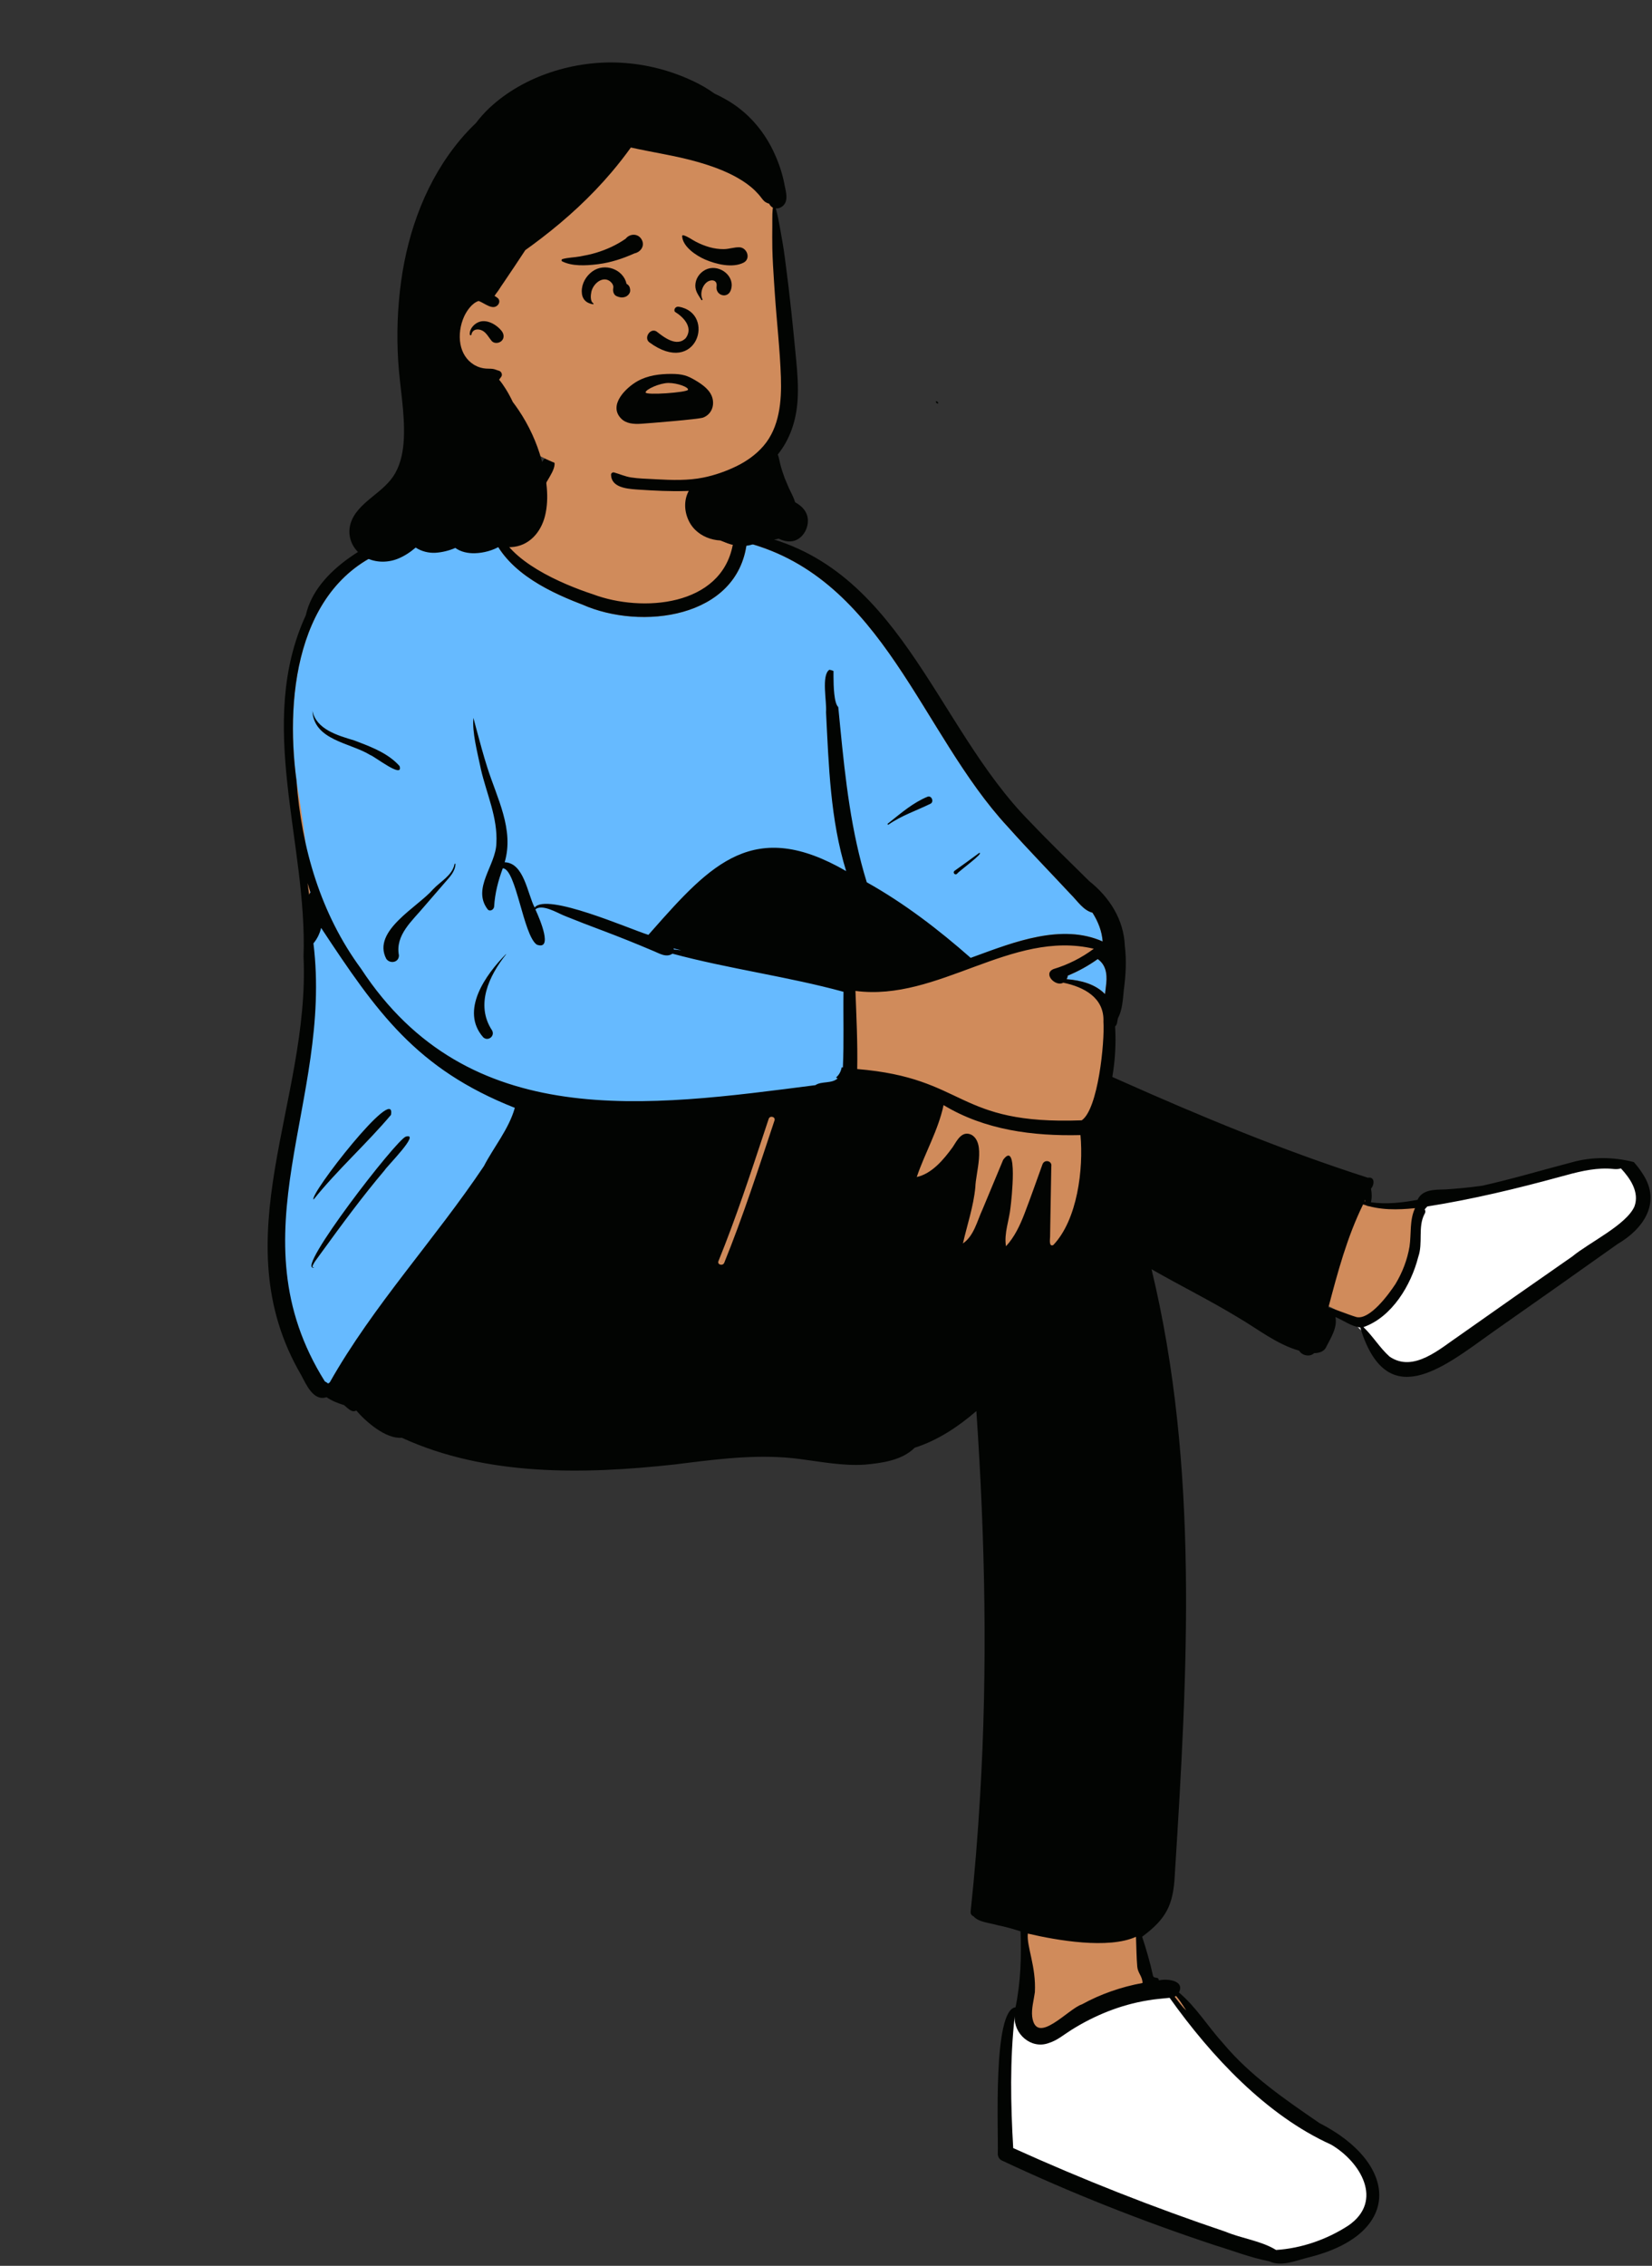 <svg width="353" height="484" viewBox="0 0 353 484" fill="none" xmlns="http://www.w3.org/2000/svg">
<rect x="0" y="0" width="353" height="484" fill="#333333" stroke="none"/>
<path fill-rule="evenodd" clip-rule="evenodd" d="M348.934 249.01C347.346 248.554 345.363 248.437 343.626 248.354C337.488 247.993 331.229 250.919 325.21 252.238C322.575 252.89 319.786 253.657 316.966 254.228C314.463 254.568 311.876 254.823 309.274 254.985C307.171 255.048 304.724 254.887 304.006 257.098C299.779 257.917 296.038 258.258 292.009 257.561C292.386 256.278 292.601 254.935 292.211 253.553C292.408 253.225 292.676 252.782 292.819 252.483H292.335C285.262 249.652 277.615 247.719 270.506 244.785C261.226 241.441 247.56 234.979 236.838 230.566C237.565 226.586 237.835 222.541 237.526 218.609L237.957 218.261C238.099 217.488 238.319 216.564 238.717 215.863C239.223 214.521 239.235 212.69 239.436 211.173C239.854 208.206 240.134 203.738 239.372 200.216C239.039 195.439 235.819 191.756 232.347 188.802C228.084 184.586 223.815 180.472 219.653 176.093C196.62 152.611 194.799 123.035 158.741 114.047L158.724 113.907C158.439 113.59 158.323 113.339 158 113.84C156.809 113.383 155.324 113.422 154.327 112.65C152.557 111.036 151.302 109.172 150.481 106.96C149.848 102.779 150.296 96.334 146.633 93.659C142.564 91.222 120.947 89.486 119.083 94.815C117.926 95.901 117.4 97.281 117.039 98.971C115.834 101.249 115.074 103.776 113.861 106.089C111.282 111.278 109.61 110.128 105.055 111.313C104.561 110.212 103.06 110.434 101.967 110.594C88.723 112.455 72.576 117.534 66.905 129.983L67.388 129.922C57.6 148.312 63.947 171.7 65.698 191.189C67.114 208.512 65.495 225.918 61.646 242.077C56.923 259.219 56.652 278.394 66.024 293.911C66.976 295.687 68.136 298.197 70.188 297.083C71.313 297.933 72.576 298.52 74.321 299.032C74.802 299.381 75.3 299.967 75.804 300.218C75.827 300.251 76.638 299.784 76.681 299.772C78.213 301.959 162.342 309.266 171.073 310.401C178.765 311.328 188.928 313.696 195.196 308.148C200.376 306.668 205.797 302.814 209.936 298.989C212.448 335.421 213.837 410.033 216.079 410.553C217.06 410.886 218.384 411.284 219.494 411.602C219.501 414.22 219.695 417.194 219.49 419.767C219.146 422.673 218.274 426.105 217.879 429.16C216.183 429.046 215.685 430.747 215.487 431.903C214.024 441.447 214.067 449.142 214.172 459.633C231.384 469.772 251.557 475.348 270.925 481.9C272.78 483.294 276.799 481.787 278.941 481.41C286.378 479.945 294.828 475.614 292.951 467.673C291.576 461.694 285.806 458.253 280.948 454.736C275.634 450.885 270.031 447.038 265.144 442.453C261.223 438.759 258.294 435.894 255.024 431.725C253.574 429.787 252.027 426.601 250.076 425.172C252.138 422.727 247.973 425.019 246.396 425.16C245.469 420.794 244.32 416.602 242.943 412.414L244.282 412.474C248.677 408.37 251.141 388.663 251.447 382.817C253.65 344.706 253.598 300.78 244.76 268.684C251.473 272.819 258.835 276.272 265.511 280.36C269.721 282.827 273.992 286.251 278.711 287.447C279.019 288.33 280.144 288.673 280.758 287.809C281.603 287.913 282.691 287.562 282.784 287.177C283.648 285.411 284.899 283.507 284.749 281.587C284.749 281.587 283.59 278.898 283.59 278.898C286.186 279.954 289.01 282.176 291.782 282.379C297.38 301.076 308.412 290.602 319.026 283.326C325.433 278.849 332.44 273.906 339.182 269.133C344.902 264.583 356.069 260.265 350.595 251.252" fill="#D08B5B"/>
<path fill-rule="evenodd" clip-rule="evenodd" d="M104.573 112.871C104.304 112.328 103.979 111.803 103.481 111.7C97.201 112.319 90.98 114.031 85.208 116.677C63.87 122.838 60.793 147.82 63.359 166.752C63.384 167.097 63.506 167.822 63.69 168.915C64.593 174.279 66.984 188.49 66.753 209.952C66.661 218.525 64.606 227.484 62.561 236.397C60.523 245.285 58.495 254.126 58.435 262.489C58.325 277.864 65.956 291.917 68.923 295.428C74.605 302.15 85.002 287.663 96.614 271.483C109.084 254.106 122.956 234.778 133.893 237.67C140.085 239.307 170.972 236.562 181.091 233.804C181.772 233.618 181.671 225.485 181.588 218.767C181.528 213.974 181.478 209.902 181.726 209.952C191.711 211.967 207.808 205.026 213.52 202.563C214.5 202.141 215.174 201.851 215.459 201.759C222.152 199.619 229.288 198.277 235.611 201.103C235.465 198.91 234.619 196.811 233.439 194.957C231.983 194.595 230.899 193.365 229.863 192.19C229.499 191.776 229.14 191.369 228.774 191.009C227.219 189.339 225.65 187.682 224.081 186.025C221.142 182.921 218.204 179.817 215.359 176.625C209.102 169.893 204.054 161.708 198.998 153.512C189.009 137.317 178.993 121.079 159.579 115.919C157.646 132.109 136.94 134.692 124.462 129.151L123.988 128.97L123.521 128.788C115.883 125.793 107.411 121.291 104.741 113.221L104.628 112.983L104.573 112.871ZM236.395 209.952C236.588 207.894 236.236 206.053 234.566 204.863C232.566 206.29 230.423 207.476 228.152 208.412C228.159 208.673 228.032 208.953 227.917 209.159C230.906 209.396 234.019 210.168 236.117 212.349C236.219 211.551 236.319 210.752 236.395 209.952Z" fill="#66BAFF"/>
<path fill-rule="evenodd" clip-rule="evenodd" d="M250.321 425.87L250.604 426.266C260.904 440.72 272.301 451.601 284.394 457.173L284.801 457.358L284.839 457.38C288.287 459.394 291.149 462.588 292.271 465.868C293.585 469.707 292.474 473.326 288.742 475.972L288.628 476.052L288.609 476.065C283.912 479.135 278.369 481.044 272.924 481.425L272.722 481.439L272.458 481.455L272.233 481.316C270.789 480.425 269.4 479.913 266.432 479.061L265.182 478.703L264.666 478.552L264.409 478.476C263.326 478.151 262.6 477.904 261.839 477.596L261.598 477.496L260.79 477.223C246.268 472.304 231.922 466.668 217.804 460.342L216.974 459.969L215.702 459.394L215.672 458.893C215.026 447.901 215.053 439.127 215.973 430.861L216.003 430.592L217.659 430.748C217.417 433.971 220.641 436.698 223.687 435.669L223.779 435.637L223.822 435.623L223.949 435.583C224.807 435.307 225.521 434.906 226.789 434.043L227.729 433.399L227.968 433.238L228.141 433.124C228.225 433.069 228.307 433.017 228.389 432.965L228.505 432.892C233.721 429.627 239.335 427.426 245.035 426.491C245.506 426.405 245.991 426.331 246.522 426.265L247.11 426.195L247.713 426.131L249.587 425.948L250.321 425.87ZM346.589 248.605L346.962 249.005C348.198 250.328 349.135 251.624 349.728 252.961C350.467 254.63 350.624 256.282 350.072 257.879L350.028 258.003L350.018 258.026C349.09 260.155 346.916 262.037 342.754 264.783L342.122 265.197C341.455 265.628 339.656 266.79 339.112 267.151L338.872 267.31C337.894 267.965 337.158 268.494 336.569 268.976L336.472 269.056L335.081 270.023L332.218 272.016L330.094 273.497L328.633 274.517C323.048 278.417 317.656 282.203 312.389 285.924L312.121 286.105L311.911 286.25L311.609 286.462L311.182 286.764L309.765 287.778L309.482 287.979L309.202 288.175L308.92 288.371L308.634 288.567L308.353 288.757C305.472 290.687 303.349 291.641 301.089 291.774C299.479 291.868 297.963 291.471 296.552 290.533L296.451 290.465L296.407 290.435L296.256 290.299L296.129 290.183L296.005 290.066L295.882 289.95C295.235 289.324 294.646 288.646 293.721 287.501L292.942 286.531L292.631 286.148L292.401 285.869L292.237 285.672C291.732 285.068 291.347 284.648 290.912 284.224L290.768 284.086L289.786 283.149L291.066 282.699C296.232 280.882 300.455 275.107 302.19 268.496L302.252 268.258L302.264 268.222C302.578 267.339 302.691 266.435 302.722 264.959L302.737 263.833L302.744 263.462L302.751 263.212L302.759 262.966C302.825 261.198 303.02 260.192 303.579 259.078L303.65 258.939L303.673 258.895L303.702 258.853C303.737 258.802 303.741 258.794 303.726 258.768L303.432 258.269L303.781 257.823C303.935 257.625 304.105 257.431 304.303 257.222L304.39 257.131L304.583 256.931L304.858 256.888C313.5 255.521 322.37 253.507 332.939 250.626L334.003 250.335L334.533 250.192L334.89 250.097L335.245 250.004C338.74 249.095 340.875 248.745 343.316 248.776L343.524 248.78C343.75 248.784 343.942 248.796 344.269 248.826L344.607 248.857L344.762 248.87L344.912 248.881C345.461 248.918 345.753 248.898 346.039 248.802L346.074 248.789L346.589 248.605Z" fill="white"/>
<path fill-rule="evenodd" clip-rule="evenodd" d="M108.309 110.171C113.716 108.857 114.64 95.892 117.905 97.739C119.792 99.38 116.705 102.477 116.158 104.33L115.919 104.801C114.811 106.959 113.558 109.11 111.375 110.354C109.972 111.832 105.777 110.381 106.394 112.735C108.548 119.827 119.978 124.739 126.714 126.947C137.184 130.881 154.122 129.55 156.582 116.364C150.839 115.312 146.593 104.947 150.133 100.632C150.254 104.824 151.399 109.15 154.688 111.99L154.87 112.157C155.449 112.685 156.198 113.316 156.945 113.198C157.674 112.183 159.088 112.761 159.505 113.832C192.204 119.486 199.489 154.76 220.081 175.523C224.194 179.855 228.495 184.002 232.739 188.202C237.074 191.642 240.142 196.438 240.356 202.07C240.743 205.202 240.552 208.337 240.137 211.474L240.108 211.757C239.916 213.701 239.802 215.79 238.877 217.516C238.717 218.101 238.782 218.84 238.276 219.253C238.497 222.832 238.287 226.475 237.681 230.044L239.259 230.748C256.62 238.482 274.181 245.771 292.283 251.568C293.83 251.287 293.704 253.087 292.955 253.904C293.152 254.866 293.174 255.867 292.942 256.818C296.257 257.294 299.624 256.898 302.896 256.294C303.931 254.014 306.681 254.136 308.807 254.072C311.449 253.906 314.086 253.648 316.709 253.282C323.171 251.838 329.517 249.938 335.917 248.268C340.2 247.063 344.818 247.12 349.115 248.23C349.844 249.048 350.518 249.922 351.087 250.849C355.015 256.94 351.145 262.521 345.663 265.72C336.868 271.955 328.07 278.183 319.236 284.361L318.594 284.819C308.083 292.343 296.258 301.867 290.645 283.554C288.758 283.332 287.105 282.066 285.347 281.318C285.82 283.516 284.408 285.736 283.434 287.62C283.015 288.693 281.869 289.047 280.811 289.037C279.905 289.926 278.205 289.576 277.613 288.522C272.808 287.146 268.838 283.934 264.585 281.439C258.538 277.765 252.194 274.634 246.06 271.115C256.25 313.314 253.758 357.271 251.046 400.226L251.027 400.614C250.691 406.885 249.253 409.852 244.052 413.696C244.958 416.46 245.768 419.235 246.386 422.079C246.605 422.738 247.609 422.118 247.617 423.023C249.465 422.591 253.22 423.054 251.91 425.61C255.62 428.723 258.131 432.941 261.383 436.491C267.11 443.357 274.596 448.466 281.936 453.501C298.81 462.101 299.777 477.003 280.035 482.094L279.837 482.14C277.118 482.794 273.844 484.29 271.208 483.031C267.266 482.272 263.353 480.735 259.496 479.564C243.964 474.424 228.774 468.405 214.055 461.487C213.521 461.236 213.219 460.662 213.205 460.088C213.369 455.341 212.081 429.332 217.001 428.772C218.1 423.458 218.273 417.973 218.073 412.55C216.477 412.048 214.863 411.563 213.21 411.249C211.604 410.744 209.094 410.63 208.019 409.33C207.633 409.19 207.349 408.844 207.407 408.299C208.277 400.149 208.936 391.977 209.417 383.794C211.063 356.353 210.504 328.826 208.629 301.415C204.764 304.758 200.36 307.684 195.457 309.241C192.751 311.953 188.412 312.535 184.718 312.863C179.967 313.158 175.3 312.209 170.612 311.618C162.651 310.616 154.746 311.503 146.843 312.486L144.142 312.823C124.794 314.945 103.884 315.384 85.851 307.113C82.455 307.415 78.24 303.745 76.122 301.293C75.187 301.87 74.268 300.742 73.523 300.148C72.293 299.775 70.897 299.238 69.781 298.454C66.949 299.381 65.422 295.704 64.346 293.705C47.273 264.465 66.287 235.359 64.856 204.352C65.722 180.043 54.636 154.717 65.351 131.402C67.518 121.535 80.196 114.717 89.739 112.209C92.814 111.701 104.455 107.492 105.737 111.032C106.344 110.235 107.38 110.175 108.309 110.171ZM249.926 426.749C248.327 426.921 246.766 427.019 245.185 427.309C239.413 428.256 233.907 430.491 228.947 433.597C227.34 434.598 225.907 435.861 224.063 436.419C220.275 437.795 216.552 434.379 216.829 430.686C215.773 439.967 215.954 449.516 216.503 458.844C231.32 465.548 246.469 471.525 261.894 476.718C265.367 478.174 269.48 478.64 272.67 480.609C278.11 480.265 283.585 478.355 288.154 475.369C295.732 470.11 290.701 461.768 284.419 458.098C270.589 451.856 258.817 439.225 249.926 426.749ZM219.626 413.024C219.337 415.775 221.427 420.06 221.132 425.544C220.905 427.256 220.371 429.05 220.557 430.769C221.408 437.144 228.311 429.042 231.164 428.154C235.213 425.926 239.614 424.41 244.137 423.58C244.109 422.11 243.136 421.523 243.008 420.07C242.825 417.929 242.834 415.872 242.737 413.711C236.855 416.387 225.866 414.495 219.626 413.024ZM251.321 426.333C251.219 426.401 251.11 426.459 250.999 426.511C251.817 427.502 252.525 428.6 253.495 429.452L253.082 428.811C252.53 427.955 251.965 427.104 251.321 426.333ZM68.62 198.208C68.323 199.413 67.783 200.546 66.975 201.509C71.151 235.373 49.665 263.603 69.419 295.088C69.669 295.204 69.897 295.349 70.116 295.53C70.232 295.453 70.348 295.371 70.462 295.29C79.721 278.904 92.901 264.77 103.403 249.089C105.419 245.153 108.737 241.192 110.007 236.644C88.903 228.31 80.473 216.15 68.62 198.208ZM346.354 249.573C345.459 249.893 344.464 249.629 343.509 249.611C340.118 249.539 336.805 250.424 333.562 251.318C324.131 253.898 314.65 256.181 304.988 257.709C304.793 257.911 304.606 258.118 304.436 258.335C304.604 258.618 304.63 258.973 304.387 259.325C302.929 262.11 304.107 265.52 303.048 268.5C301.514 274.535 297.433 281.342 291.342 283.484C293.374 285.419 294.829 287.911 296.922 289.779C302.064 293.304 307.727 288.05 311.926 285.233C319.919 279.586 327.933 273.978 335.968 268.393C339.569 265.409 347.533 261.648 349.255 257.694C350.359 254.663 348.35 251.71 346.354 249.573ZM291.269 257.267C287.829 264.285 285.843 271.745 283.856 279.28C285.922 279.848 287.826 280.739 289.857 281.338C292.718 281.981 296.758 276.452 298.192 274.257C299.671 271.802 300.706 269.105 301.187 266.279C301.592 263.511 301.16 260.637 302.364 258.074C298.637 258.455 294.856 258.534 291.269 257.267ZM86.73 242.788C89.961 241.882 82.611 249.192 82.188 249.972C77.409 255.616 73.03 261.576 68.685 267.554L67.368 269.369C67.242 269.553 66.369 270.842 67 270.678C67.058 270.663 67.085 270.739 67.039 270.771C63.02 271.481 84.792 243.285 86.73 242.788ZM165.495 239.337C165.756 238.55 164.516 238.213 164.254 238.996L163.431 241.477C160.323 250.849 157.234 260.235 153.519 269.388C153.208 270.156 154.451 270.491 154.759 269.732C158.8 259.77 162.101 249.534 165.495 239.337ZM201.623 236.056C200.49 241.433 197.627 246.281 195.892 251.421C199.151 250.702 201.662 247.664 203.562 245.052L203.619 244.965C204.515 243.585 205.557 241.429 207.592 242.403C210.682 244.198 208.469 250.565 208.411 253.583C208.019 257.719 206.675 261.589 205.758 265.607C208.114 263.997 208.791 260.822 209.939 258.349L214.357 247.747C217.605 243.296 216.097 256.625 215.929 257.884C215.665 260.647 214.501 263.427 214.958 266.209C216.789 264.237 217.943 261.76 218.913 259.247C220.258 255.751 221.485 252.21 222.765 248.69C223.207 247.563 224.885 247.959 224.642 249.2C224.559 253.194 224.494 257.188 224.43 261.182L224.382 264.177C224.373 264.745 224.093 266.404 225.073 265.946C230.224 260.538 231.545 249.727 230.875 242.463C220.75 242.708 210.419 241.394 201.623 236.056ZM291.723 256.227C291.681 256.359 291.633 256.491 291.586 256.623C291.615 256.629 291.646 256.635 291.675 256.643C291.694 256.503 291.71 256.365 291.723 256.227ZM67.009 256.227C65.886 255.397 84.763 231.156 83.54 238.154C78.274 244.386 72.132 249.848 67.009 256.227ZM233.72 202.661C216.066 198.513 200.519 214.008 182.791 211.667C182.996 217.217 183.281 222.804 183.169 228.357C206.713 230.299 204.034 240.321 231.136 239.312C234.639 236.966 236.077 222.587 235.781 218.246C236.007 213.114 231.592 210.81 227.193 209.91C225.604 210.869 222.752 208.006 225.112 206.999C228.219 206.064 231.125 204.594 233.72 202.661ZM103.481 111.7C97.201 112.319 90.98 114.031 85.208 116.677C63.87 122.838 60.793 147.82 63.359 166.752C64.422 181.149 68.527 195.229 77.157 206.936C100.134 241.984 138.19 236.434 174.237 231.798C175.536 230.894 177.738 231.536 178.99 230.342C178.859 230.297 178.741 230.234 178.64 230.157C179.242 229.688 179.708 228.864 179.846 227.988L180.106 228.014C180.361 222.579 180.157 217.25 180.239 211.857C168.395 208.608 155.692 206.948 143.688 203.712C142.324 204.664 140.75 203.568 139.418 203.051C135.962 201.581 132.476 200.185 128.965 198.855L128.087 198.524C125.797 197.666 123.51 196.786 121.242 195.869L120.393 195.523C119.094 194.992 115.814 193.025 114.397 194.253L114.511 194.499C115.351 196.333 118.246 203.118 114.687 201.776C111.798 199.747 110.3 185.595 107.438 185.47C106.454 188.105 105.749 190.839 105.587 193.656C105.529 194.29 104.697 194.824 104.196 194.232C100.802 189.761 105.929 184.891 106.066 180.171C106.389 174.684 103.962 169.549 102.753 164.297L102.678 163.935C101.969 160.527 100.866 156.396 101.159 153.34L101.863 155.993C102.569 158.647 103.293 161.302 104.123 163.919C106.184 170.456 109.905 177.191 107.837 184.185C111.985 184.323 112.686 190.871 114.244 193.862C116.765 190.59 134.503 198.435 138.551 199.694L139.331 198.808C152.008 184.43 161.159 174.7 180.807 186.073C177.413 175.121 177.085 163.488 176.506 152.115C176.705 149.952 175.455 144.245 177.218 143.064C177.524 143.108 177.821 143.201 178.102 143.324L178.102 144.445C178.11 146.616 178.212 150.217 179.122 151.035L179.54 155.335C180.634 166.516 181.874 177.688 185.212 188.462C193.225 192.943 200.536 198.554 207.414 204.606L208.198 204.32C216.696 201.208 226.922 197.219 235.611 201.103C235.466 198.91 234.619 196.811 233.439 194.957C231.471 194.468 230.182 192.392 228.774 191.009C224.307 186.21 219.722 181.521 215.359 176.625C196.74 156.59 188.818 123.69 159.579 115.919C157.646 132.109 136.94 134.692 124.462 129.151L123.988 128.97C116.231 125.975 107.465 121.456 104.741 113.221L104.628 112.983C104.348 112.402 104.014 111.81 103.481 111.7ZM108.083 203.832C108.106 203.807 108.15 203.84 108.131 203.868C104.495 208.431 101.537 214.656 105.15 220.107C105.818 221.334 104.257 222.513 103.258 221.577C98.243 215.881 103.807 208.16 108.083 203.832ZM234.566 204.863C232.566 206.29 230.423 207.476 228.152 208.412C228.159 208.673 228.032 208.953 227.917 209.158C230.906 209.396 234.019 210.168 236.117 212.349C236.219 211.551 236.319 210.752 236.395 209.952C236.588 207.894 236.236 206.053 234.566 204.863ZM97.099 184.69L97.122 184.58C97.138 184.455 97.328 184.447 97.322 184.58C97.252 186.211 96.066 187.372 95.061 188.533C93.57 190.257 92.078 191.98 90.586 193.702C88.091 196.704 84.417 199.722 85.243 204.072C85.258 205.616 83.323 205.947 82.538 204.811C79.415 198.854 89.245 193.786 92.559 189.942C94.115 188.279 96.567 187.055 97.099 184.69ZM143.904 202.575C143.95 202.649 143.983 202.73 144.001 202.812C144.525 202.868 145.046 202.927 145.567 202.991L143.904 202.575ZM65.713 188.642C65.806 189.265 65.894 189.889 65.977 190.513L66.06 191.138L66.073 191.083C66.115 190.921 66.196 190.78 66.301 190.668L66.337 190.631C66.12 189.972 65.912 189.309 65.713 188.642ZM209.228 182.199C210.481 182.065 204.805 186.148 204.492 186.653C204.034 187.051 203.499 186.344 203.988 185.999C205.751 184.754 207.489 183.477 209.228 182.199ZM198.186 170.191C199.058 169.834 199.65 171.285 198.823 171.69C195.812 173.163 192.628 174.206 189.853 176.145C189.731 176.229 189.579 176.031 189.694 175.94L190.028 175.677C192.583 173.646 195.136 171.44 198.186 170.191ZM66.753 151.835C67.594 155.799 72.148 157.101 75.682 158.157L76.786 158.578C79.906 159.772 83.139 161.116 85.384 163.641C86.264 166.488 79.986 161.528 79.109 161.277C74.821 158.617 67.074 158.166 66.753 151.835ZM159.708 114.819C159.732 115.021 159.743 115.226 159.749 115.432C160.013 115.432 160.276 115.434 160.54 115.443C160.232 115.263 159.95 115.057 159.708 114.819Z" fill="#020402"/>
<path fill-rule="evenodd" clip-rule="evenodd" d="M165.352 44.352C165.579 42.246 163.114 36.629 163.173 37.769C159.222 31.676 151.51 29.28 144.857 27.269C130.733 22.606 119.703 28.237 109.779 38.217C103.92 43.69 98.346 49.803 95.404 57.379C89.619 71.832 98.291 88.311 111.48 95.215C112.545 95.791 113.704 96.338 114.718 97.034C120.17 100.184 126.572 101.273 132.648 102.644C144.013 105.242 158.288 104.004 164.986 93.183C169.529 85.503 168.322 76.194 167.967 67.671C167.433 60.203 166.495 51.765 165.352 44.352Z" fill="#D08B5B"/>
<path fill-rule="evenodd" clip-rule="evenodd" d="M104.599 23.04C111.963 16.156 122.846 12.82 132.797 13.404C138.187 13.72 143.381 15.07 148.252 17.39C149.775 18.116 151.259 18.965 152.628 19.965C153.551 20.396 154.454 20.862 155.329 21.369C159.708 23.906 163.094 27.749 165.26 32.307C166.295 34.483 167.111 36.777 167.573 39.141L167.648 39.53C167.884 40.717 168.35 42.279 167.76 43.389C167.369 44.125 166.55 44.589 165.774 44.527C165.943 45.209 166.144 45.891 166.273 46.577L166.624 48.449C166.683 48.761 166.74 49.073 166.797 49.385C167.136 51.244 167.448 53.101 167.698 54.974C168.22 58.876 168.692 62.785 169.108 66.701C169.406 69.501 169.685 72.305 169.956 75.107L170.118 76.789C170.397 79.683 170.615 82.603 170.426 85.51C170.141 89.871 168.799 93.85 166.196 97.087C166.444 97.683 166.528 98.355 166.714 99.097C166.973 100.123 167.31 101.128 167.668 102.125C167.836 102.516 168.004 102.908 168.17 103.301L168.607 104.341L168.948 105.022C169.317 105.764 169.674 106.517 169.901 107.285C171.372 108.07 172.574 109.351 172.632 111.107C172.684 112.694 171.861 114.374 170.47 115.183C169.097 115.982 167.684 115.667 166.369 115.057C165.223 115.391 163.997 115.433 162.861 115.077C161.987 115.868 160.86 116.414 159.61 116.562C157.726 116.785 155.938 116.258 154.21 115.564L154.089 115.516C154.035 115.495 153.981 115.472 153.929 115.449C151.941 115.354 149.961 114.567 148.551 113.174C148.092 112.723 147.695 112.207 147.374 111.629C146.212 109.527 146.031 106.946 147.175 104.86C146.929 104.871 146.682 104.881 146.437 104.887C143.164 104.981 139.887 104.814 136.623 104.599L135.853 104.546C133.742 104.394 130.627 104.036 130.568 101.419C130.559 101.084 130.905 100.832 131.221 100.922C132.421 101.26 133.6 101.793 134.843 101.984C136.469 102.236 138.154 102.263 139.797 102.354L140.269 102.381C143.582 102.562 147.014 102.673 150.273 102.015C152.706 101.527 155.241 100.637 157.471 99.534C159.61 98.474 161.555 97.087 163.123 95.276C166.577 91.291 167.034 85.67 166.866 80.63C166.662 74.609 165.955 68.597 165.556 62.586L165.375 59.885C165.226 57.632 165.09 55.377 165.034 53.124C164.992 51.479 165.019 49.83 165.027 48.185C165.032 47.363 165.021 46.538 165.04 45.716C165.05 45.255 165.104 44.803 165.144 44.352C164.961 44.257 164.79 44.123 164.637 43.947C164.516 43.807 164.422 43.66 164.358 43.51C163.582 43.283 163.223 42.982 162.719 42.298C162.295 41.722 161.815 41.189 161.301 40.69C160.207 39.63 158.957 38.762 157.637 38.007C154.906 36.446 151.916 35.402 148.901 34.545C144.284 33.235 139.489 32.561 134.804 31.509C133.512 33.31 132.144 35.057 130.713 36.747C126.248 42.021 121.129 46.723 115.643 50.915C114.526 51.77 113.395 52.612 112.247 53.429C110.735 55.734 109.207 58.029 107.656 60.308L106.99 61.284L106.98 61.302C106.888 61.442 106.8 61.581 106.713 61.72C106.528 62.016 106.32 62.301 106.1 62.577C105.956 62.787 105.811 62.997 105.663 63.207C105.946 63.359 106.204 63.53 106.406 63.719C106.817 64.108 106.749 64.725 106.406 65.12C105.299 66.397 103.548 64.734 102.276 64.291C100.897 64.711 99.747 66.352 99.175 67.605C98.352 69.413 98.021 71.592 98.393 73.549C98.734 75.337 99.653 76.882 101.182 77.851C101.236 77.884 101.294 77.92 101.35 77.951C101.352 77.955 101.352 77.955 101.354 77.953C101.406 77.986 101.46 78.018 101.515 78.047C102.232 78.442 103.02 78.675 103.837 78.731C104.305 78.764 104.794 78.739 105.262 78.795C105.742 78.851 106.137 79.072 106.599 79.189C107.108 79.319 107.437 80.004 107.117 80.463C106.959 80.69 106.809 80.906 106.649 81.1C107.175 81.719 107.632 82.403 108.046 83.054C108.612 83.946 109.113 84.893 109.571 85.858C109.993 86.413 110.396 86.978 110.787 87.556C113.002 90.838 114.697 94.494 115.739 98.314C116.77 102.092 117.415 106.337 116.46 110.194C115.58 113.742 113.012 116.68 109.211 116.87C108.418 116.909 107.637 116.82 106.904 116.619C105.292 117.614 103.295 118.115 101.507 118.173C100.061 118.221 98.478 117.916 97.297 117.042C95.897 117.651 94.377 117.998 93.055 118.076C91.576 118.164 90.029 117.761 88.823 116.963C87.676 117.946 86.439 118.775 85.032 119.344C82.614 120.321 79.736 120.201 77.521 118.739C75.302 117.275 74.173 114.647 74.851 112.039C75.475 109.635 77.436 107.871 79.278 106.353L79.642 106.055C81.465 104.567 83.305 103.128 84.475 101.032C85.716 98.809 86.17 96.226 86.292 93.71C86.558 88.17 85.431 82.68 85.088 77.169C84.735 71.478 84.932 65.769 85.708 60.119C87.216 49.143 91.183 38.384 98.362 29.828C99.4 28.591 100.512 27.411 101.684 26.292C102.579 25.121 103.547 24.023 104.599 23.04ZM200.087 85.708C200.126 85.71 200.164 85.712 200.199 85.727C200.223 85.737 200.243 85.752 200.261 85.77L200.436 85.945C200.498 86.007 200.494 86.103 200.436 86.165C200.385 86.222 200.293 86.224 200.232 86.18L200.215 86.165L200.034 85.984C200.015 85.963 199.998 85.939 199.989 85.909C199.981 85.88 199.981 85.847 199.978 85.816C199.976 85.76 200.03 85.708 200.087 85.708ZM102.519 68.718C104.187 68.213 106.187 69.415 107.181 70.683C107.68 71.32 107.822 72.191 107.181 72.817C106.637 73.349 105.572 73.447 105.046 72.817C104.449 72.099 103.962 71.105 103.11 70.646C102.184 70.147 100.945 70.272 100.726 71.488C100.689 71.694 100.394 71.625 100.381 71.44C100.3 70.209 101.379 69.061 102.519 68.718Z" fill="#020402"/>
<path fill-rule="evenodd" clip-rule="evenodd" d="M143.423 79.869C145.892 79.869 146.937 80.271 148.543 81.215C150.149 82.158 151.866 83.374 152.272 85.197C152.651 86.894 151.906 88.549 150.256 89.196C149.333 89.559 138.698 90.407 137.03 90.518C135.362 90.629 133.77 90.492 132.698 89.381C129.93 86.51 133.774 82.788 136.231 81.414C138.424 80.186 140.955 79.869 143.423 79.869ZM142.852 81.805C140.995 81.805 137.953 83.164 137.953 83.825C137.953 84.486 146.819 83.83 147.009 83.264C147.2 82.698 144.709 81.805 142.852 81.805ZM144.281 66.651C145.851 67.605 148.244 69.831 146.555 72.197C144.566 74.284 141.703 71.891 140.292 70.809C138.984 69.971 137.514 72.128 138.728 73.107C148.923 80.654 153.06 66.9 145.075 65.528C144.196 65.377 143.869 66.355 144.281 66.651ZM126.548 58C129.223 56.025 133.224 57.545 133.883 60.635C134.341 60.876 134.591 61.259 134.645 61.82L134.658 61.96C134.723 62.627 134.13 63.258 133.537 63.433C132.87 63.631 132.342 63.529 131.722 63.245C131.128 62.973 130.922 62.202 131.03 61.616L131.039 61.567C131.198 60.839 130.574 60.134 129.945 59.846C129.236 59.52 128.441 59.724 127.825 60.155C127.14 60.634 126.571 61.452 126.379 62.268L126.359 62.352C126.208 63.056 126.093 64.377 126.777 64.782C126.898 64.853 126.811 65.017 126.686 64.995C125.202 64.742 124.318 63.849 124.309 62.251C124.299 60.56 125.208 58.989 126.548 58ZM151.178 57.438C153.849 56.49 157.19 59.035 156.161 61.975C155.485 63.905 152.872 63.131 153.115 61.197L153.123 61.138C153.278 60.131 152.516 59.657 151.582 59.987C150.196 60.477 149.449 62.653 150.098 63.923C150.178 64.079 149.955 64.211 149.863 64.06L149.774 63.917C149.049 62.763 148.388 61.911 148.626 60.437C148.845 59.078 149.885 57.896 151.178 57.438ZM145.76 50.441C145.754 50.311 145.89 50.223 146.007 50.253C146.957 50.492 147.816 51.182 148.681 51.63C149.625 52.119 150.591 52.514 151.616 52.803C152.615 53.085 153.624 53.225 154.662 53.217C155.785 53.207 156.884 52.786 157.986 52.821C159.642 52.873 160.507 55.281 158.876 56.109C156.501 57.313 152.979 56.438 150.669 55.437C148.81 54.63 145.881 52.725 145.76 50.441ZM133.696 50.991C134.563 49.876 136.316 49.809 137.085 51.123C137.879 52.481 136.924 53.843 135.574 54.124C133.11 55.225 130.586 56.068 127.895 56.418L127.531 56.464C125.188 56.749 122.232 56.904 120.116 55.824C119.908 55.718 119.971 55.402 120.179 55.342C121.372 55.001 122.708 55.002 123.935 54.778C125.103 54.565 126.26 54.33 127.397 53.985C129.643 53.303 131.77 52.329 133.696 50.991Z" fill="#020402"/>
<path fill-rule="evenodd" clip-rule="evenodd" d="M136.466 84.401C136.466 84.401 138.578 80.968 142.052 80.968C145.526 80.968 149.549 82.775 149.268 83.635C149.117 84.094 145.887 85.391 140.498 85.442C139.161 85.455 136.466 84.401 136.466 84.401Z" stroke="#020402" stroke-width="0.312"/>
</svg>

